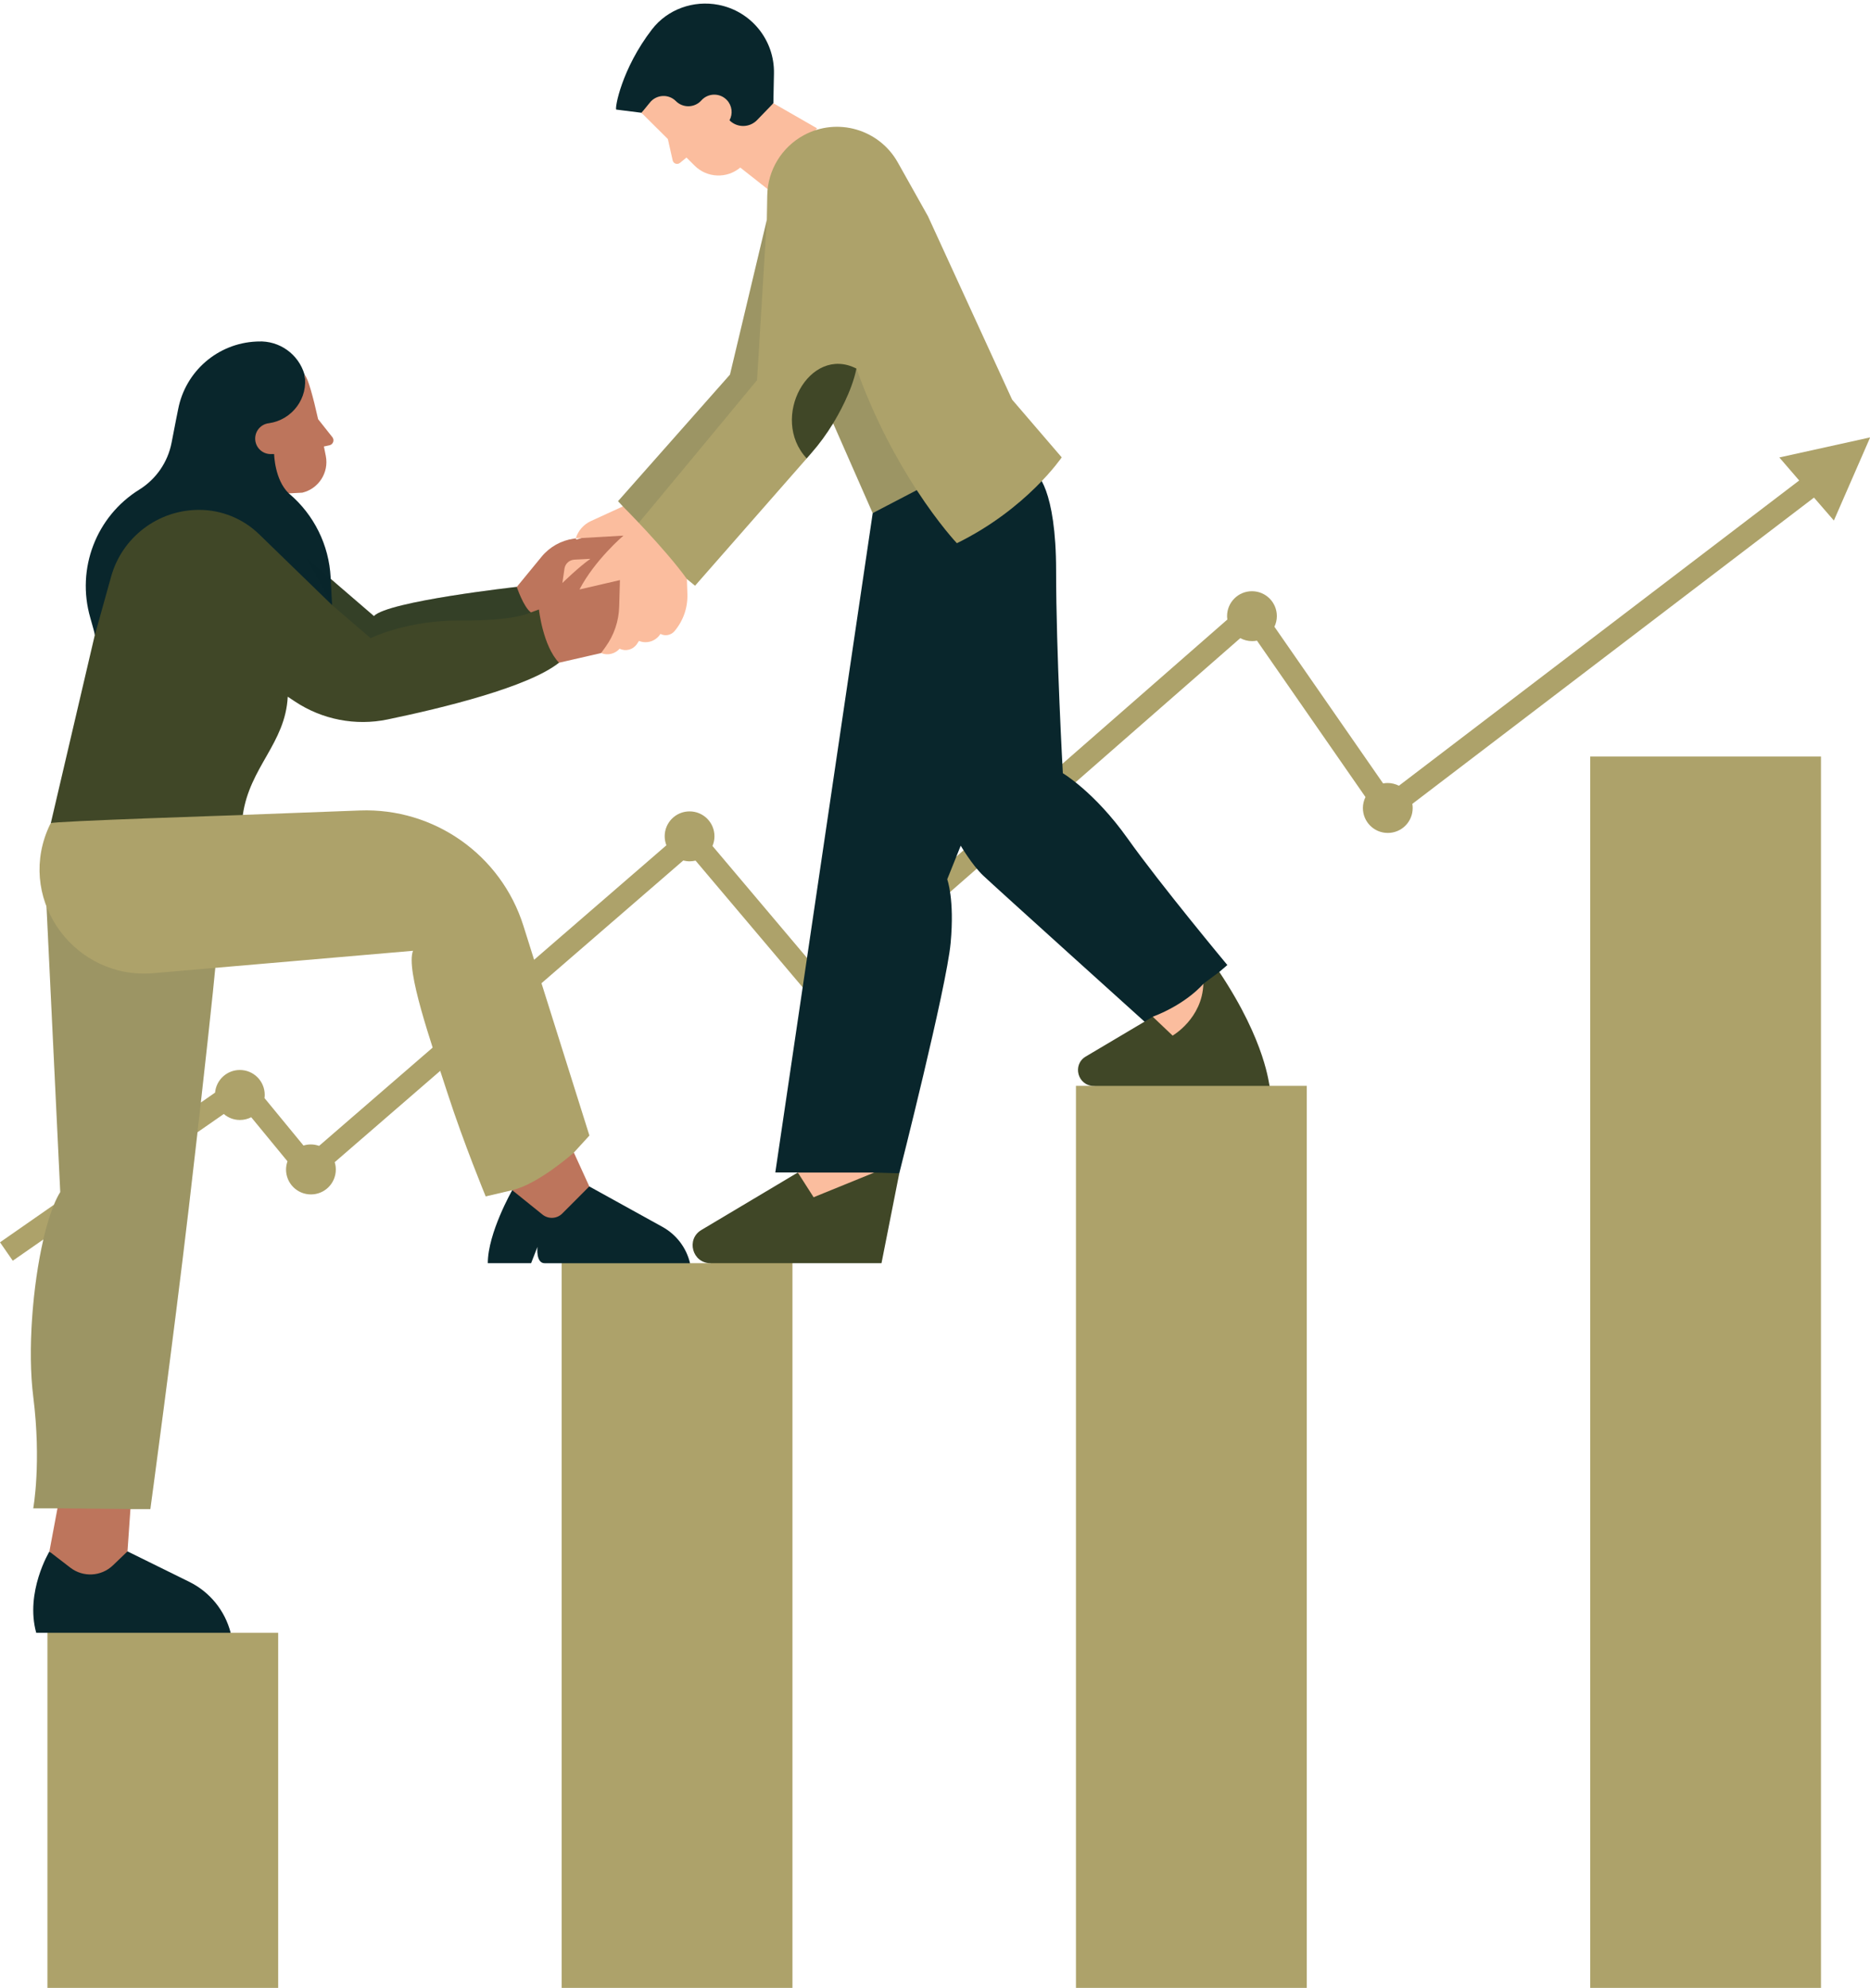 <?xml version="1.0" encoding="UTF-8"?>
<!DOCTYPE svg PUBLIC '-//W3C//DTD SVG 1.0//EN'
          'http://www.w3.org/TR/2001/REC-SVG-20010904/DTD/svg10.dtd'>
<svg height="500.7" preserveAspectRatio="xMidYMid meet" version="1.0" viewBox="0.0 -0.9 471.1 500.7" width="471.1" xmlns="http://www.w3.org/2000/svg" xmlns:xlink="http://www.w3.org/1999/xlink" zoomAndPan="magnify"
><g id="change1_1"
  ><path d="M471.14,109.26l-9.14,20.94l-5.01-5.78l-101.19,77.14c0.06,0.34,0.09,0.69,0.09,1.05 c0,3.47-2.8,6.27-6.27,6.27s-6.27-2.8-6.27-6.27c0-0.99,0.24-1.93,0.65-2.77l-27.34-39.39c-0.39,0.08-0.8,0.12-1.22,0.12 c-1.08,0-2.09-0.27-2.98-0.75l-106.13,92.82l-31.1-36.79c-0.47,0.11-0.97,0.18-1.49,0.18c-0.55,0-1.09-0.08-1.61-0.21L84.32,291.8 c0.18,0.59,0.28,1.2,0.28,1.85c0,3.47-2.8,6.27-6.27,6.27c-3.47,0-6.27-2.8-6.27-6.27c0-0.73,0.14-1.42,0.36-2.07l-9.13-11.1 c-0.86,0.44-1.82,0.69-2.85,0.69c-1.55,0-2.97-0.56-4.06-1.51l-6.62,4.6c-0.7,6.18-1.45,12.63-2.21,19.14 c-3.94,33.57-9.67,75.77-9.67,75.77h-5.02l-7.62,8.14c0,0-10.23-7.77-10.76-8.34h-6.1c0,0,2.1-11.43,0-28.12 c-1.46-11.61-0.16-27.9,2.55-39.59l-7.71,5.36L0,311.98l13.58-9.45c0.51-1.24,1.05-2.33,1.6-3.21l-3.68-76.46 c0,0,42.89,14.4,43.16,14.62c0.2,0.16-1.57,17.15-4.07,39.3l3.59-2.5c0.29-3.2,2.97-5.7,6.24-5.7c3.47,0,6.27,2.8,6.27,6.27 c0,0.27-0.02,0.54-0.06,0.8l9.83,11.96c0.59-0.18,1.2-0.28,1.85-0.28c0.73,0,1.43,0.14,2.08,0.36l87.49-75.7 c-0.27-0.71-0.43-1.47-0.43-2.27c0-3.47,2.8-6.27,6.27-6.27s6.27,2.8,6.27,6.27c0,0.87-0.18,1.69-0.5,2.44l27.4,32.44l102.31-89.47 c-0.03-0.28-0.07-0.56-0.07-0.86c0-3.47,2.8-6.27,6.27-6.27s6.27,2.8,6.27,6.27c0,0.96-0.23,1.87-0.61,2.68l27.38,39.46 c0.37-0.07,0.74-0.11,1.13-0.11c1.02,0,1.99,0.25,2.85,0.69l100.84-76.88l-5-5.8L471.14,109.26z" fill="#ADA26A"
  /></g
  ><g id="change2_1"
  ><path d="M183.1,36.39c-5.79-0.46-21.51-8.89-21.51-8.89l-6.34-0.8c-0.42-0.23,1.3-10.21,9-20.2 c3.92-5.08,10.45-7.4,16.75-6.18l0,0c8.24,1.59,14.15,8.88,13.98,17.28l-0.15,7.51C194.83,25.11,188.9,36.85,183.1,36.39z M214.68,302.73c0.61,0.26,11.87-8.13,11.87-8.13s11.92-46.92,12.94-58c1.02-11.08-0.86-16.04-0.86-16.04l3.4-8.47 c0,0,2.82,4.82,5.63,7.5c2.81,2.68,41.71,37.75,41.71,37.75l10.96,5.84l6.86-19.31l2.01-1.72c0,0-16.85-20.23-25.15-31.91 s-16.29-16.4-16.29-16.4s-1.7-30.42-1.7-50.96s-4.88-25.04-5.71-24.74c-0.83,0.3-28.16-2.95-28.16-2.95l-12.33,13.13l-24.54,166.07 h5.68C200.99,294.41,214.07,302.47,214.68,302.73z" fill="#09262C"
  /></g
  ><g id="change3_1"
  ><path d="M193.61,46.91l-7.12-5.61v0c-3.37,2.84-8.36,2.64-11.49-0.47l-2.06-2.05l-1.64,1.34 c-0.66,0.54-1.66,0.2-1.84-0.63l-1.21-5.37l-6.66-6.62c0,0,0.97-1.09,2.11-2.54c1.63-2.07,4.71-2.27,6.57-0.4l0,0 c1.79,1.8,4.73,1.72,6.42-0.17v0c1.71-1.91,4.7-1.94,6.45-0.07l0,0c1.31,1.4,1.53,3.46,0.64,5.08l0,0c1.93,1.93,5.06,1.9,6.95-0.06 l4.1-4.24l11.01,6.32" fill="#FBBD9E"
  /></g
  ><g id="change2_2"
  ><path d="M54.66,237.49c0.27,0.22-3.18,32.33-7.12,65.91s-9.67,75.77-9.67,75.77h-5.02l-7.62,8.14 c0,0-10.23-7.77-10.76-8.34h-6.1c0,0,2.1-11.43,0-28.12c-2.1-16.69,1.5-43.06,6.81-51.52l-3.68-76.46 C11.5,222.86,54.39,237.27,54.66,237.49z" fill="#09262C" opacity=".1"
  /></g
  ><g id="change1_2"
  ><path d="M131.87,232.29l16.62,52.8l-3.92,4.29l-5.29,8.52l-10.24,0.95l-6.68,1.57c0,0-5.5-13.29-9.63-26.03 c-4.13-12.74-10.58-31.02-8.68-35.83l-65.42,5.64c-19.45,1.68-34.09-17.75-26.74-35.84c0.51-1.27,0.91-1.96,0.91-1.96l27.79-14.71 l20.58,12.64l29.52-1.11C109.39,202.54,126.25,214.43,131.87,232.29z M11.94,499.76h58.14v-89.44H58.12l-46.17-9.37V499.76z M141.5,499.76h58.14V307.77l-20.66,9.47h-5.15l-8.94-6.22l-23.4,6.22V499.76z M254.98,99.75l-21.2-46.19l-7.61-13.56 c-4.7-8.36-15.23-11.41-23.66-6.85h0c-5.58,3.02-9.11,8.81-9.22,15.15l-0.11,6.19l-9.28,38.96l-28.2,31.88l1.22,1.31l8.18,18.01 l7.94,0.28l2.06,1.69l28.13-32.06v0l-0.92-6.75c2.06-2.35,5.98,0.57,7.59-2.09l9.95,22.61l11.1-5.79 c5.66,8.68,10.11,13.37,10.11,13.37c17.62-8.64,26.41-21.62,26.41-21.62L254.98,99.75z M271.06,499.76h58.14V272.58h-9.33 l-5.73-4.87l-38.58,4.87h-4.5V499.76z M400.61,499.76h58.14V189.64h-58.14V499.76z" fill="#ADA26A"
  /></g
  ><g id="change4_1"
  ><path d="M220.25,294.41l6.3,0.19l-4.48,22.64h-43.08c-4.57,0-6.22-6.02-2.3-8.36l24.3-14.48 C206.06,299.57,220.25,294.41,220.25,294.41z M215.76,91.93c-11.81-6.06-22.02,12.42-12.53,22.63l1.15-1.32 c2.06-2.35,3.9-4.87,5.51-7.53C211.01,103.88,214.57,97.77,215.76,91.93z M290.42,255.17l-16.89,10.02c-3.48,2.06-2.02,7.4,2.02,7.4 c17.47,0,44.46,0,44.31,0c-0.22,0-0.74-10.81-12.69-28.71l-4.02,2.99l-4.79,8.3H290.42z M139.61,151.49l-6.37-2.02l-0.15-1.15 l-2.9-1.41c0,0-32.44,3.6-35.99,7.35l-17.05-14.68l0.45,0.82l-1.84-2.02c0,0-13.77-16.41-24.4-16.05 c-10.64,0.36-17.47,6.01-17.47,6.01l-8.9,18.14l-1.11,12.58l-11.08,47.36c0.12-0.49,48.37-2.06,48.37-2.06 c1.72-12.09,10.72-18.02,11.32-29.79l1.81,1.2c6.86,4.56,15.26,6.2,23.32,4.53c14.02-2.91,35.52-8.16,43.22-14.3L139.61,151.49z" fill="#404727"
  /></g
  ><g id="change2_3"
  ><path d="M32.12,389.82l15.56,7.67c5.18,2.55,8.99,7.24,10.43,12.83l0,0H9.12c-2.83-10.28,3.32-20.46,3.32-20.46 C12.55,390.66,32.12,389.82,32.12,389.82z M135.4,313.13c0,0-0.47,4.12,1.82,4.12h36.62c-0.92-3.9-3.45-7.22-6.96-9.16l-18.42-10.18 l-19.42,0.95c0,0-6.15,10.75-6.15,18.38h10.91L135.4,313.13z M83.66,151.49l-0.36-6.96c-0.42-8.16-4.19-15.78-10.42-21.07 l-0.13-0.11c0,0,5.49-23.2,3.96-29.94v0c-1.51-5.13-6.32-8.56-11.66-8.31l-0.5,0.02c-9.71,0.45-17.84,7.5-19.67,17.05 c-0.28,1.48-0.48,2.44-0.5,2.48l-1.16,5.97c-0.95,4.89-3.9,9.16-8.13,11.79l0,0c-10.88,6.76-15.91,19.94-12.35,32.25 c0.71,2.45,1.17,4.17,1.15,4.39l4.1-14.72c2.77-9.94,11.82-16.82,22.15-16.82h0c5.65,0,11.09,2.2,15.14,6.14L83.66,151.49z" fill="#09262C"
  /></g
  ><g id="change2_4"
  ><path d="M93.37,159.82l-9.71-8.33l-6.5-11.92l17.05,14.68c3.55-3.75,35.99-7.35,35.99-7.35l2.9,1.41 l0.66,5.01c0,0-3.83,2.18-17.53,2.05S93.37,159.82,93.37,159.82z" fill="#09262C" opacity=".2"
  /></g
  ><g id="change2_5"
  ><path d="M183.9,93.45l9.28-38.96l-2.46,40.35c0,0-30.37,36.71-30.72,37.01l-0.69,0.07l-2.4-5.29 l-1.22-1.31L183.9,93.45z M230.94,122.54c-4.84-7.43-10.58-17.77-15.18-30.61v0c-1.3,4.87-3.28,9.51-5.87,13.79l9.95,22.61 L230.94,122.54z" fill="#09262C" opacity=".1"
  /></g
  ><g id="change5_1"
  ><path d="M144.57,289.38l3.89,8.52l-6.8,6.82c-1.35,1.36-3.51,1.47-5,0.27l-7.62-6.14 C135.72,297.29,144.57,289.38,144.57,289.38z M14.48,378.96l-2.04,10.9l5.29,4.07c3.23,2.48,7.78,2.23,10.72-0.59l3.67-3.52 l0.74-10.66L14.48,378.96z M82.99,111.25c0.93-0.2,1.33-1.3,0.74-2.05l-3.59-4.53c-1.22-5.44-2.52-10.33-3.42-11.25 c1.04,5.87-3.06,11.42-8.96,12.27l0,0c-2.01,0.21-3.52,1.94-3.47,3.96l0,0.03c0.06,2.1,1.78,3.78,3.88,3.78h0.89 c0,0,0.11,6.48,3.7,9.9l3.41-0.18c4.12-1,6.72-5.06,5.91-9.23c-0.15-0.77-0.31-1.58-0.48-2.4L82.99,111.25z M145.03,134.69 l-0.47,0.07c-3.19,0.45-6.09,2.08-8.13,4.56l-6.24,7.6c0,0,1.7,5.08,3.56,6.42l2.02-0.74c0,0,0.99,9.17,5.06,13.41l10.58-2.43 c0,0,11.58-6.51,10.56-17.64c-1.02-11.13-4.39-14.72-4.39-14.72l-12.37,3.77" fill="#BD755C"
  /></g
  ><g id="change3_2"
  ><path d="M303.16,246.87c-0.28,8.78-7.75,13.05-7.75,13.05l-5-4.75C299.1,251.83,303.16,246.87,303.16,246.87z M200.99,294.41l3.98,6.22l15.28-6.22H200.99z M156.92,126.64l-8.05,3.69c-1.84,0.84-3.23,2.43-3.83,4.36l12.02-0.69 c0,0-7.19,6.1-11.07,13.56l10.19-2.36l-0.19,6.7c-0.1,3.62-1.29,7.13-3.4,10.07l-1.16,1.61l0,0c1.65,0.67,3.52,0.21,4.67-1.1l0,0 c1.54,0.75,3.39,0.25,4.35-1.17l0.53-0.79l0,0c1.92,0.78,4.13,0.1,5.29-1.61l0.11-0.16l0,0c1.2,0.63,2.67,0.34,3.55-0.7l0,0 c2.19-2.59,3.35-5.9,3.24-9.29l-0.12-3.83C167.5,137.23,156.92,126.64,156.92,126.64z M141.68,145.93c0,0,4.14-4.05,7.06-6.09 l-4.04,0.21c-1.27,0.07-2.32,1.02-2.5,2.29L141.68,145.93z" fill="#FBBD9E"
  /></g
></svg
>
